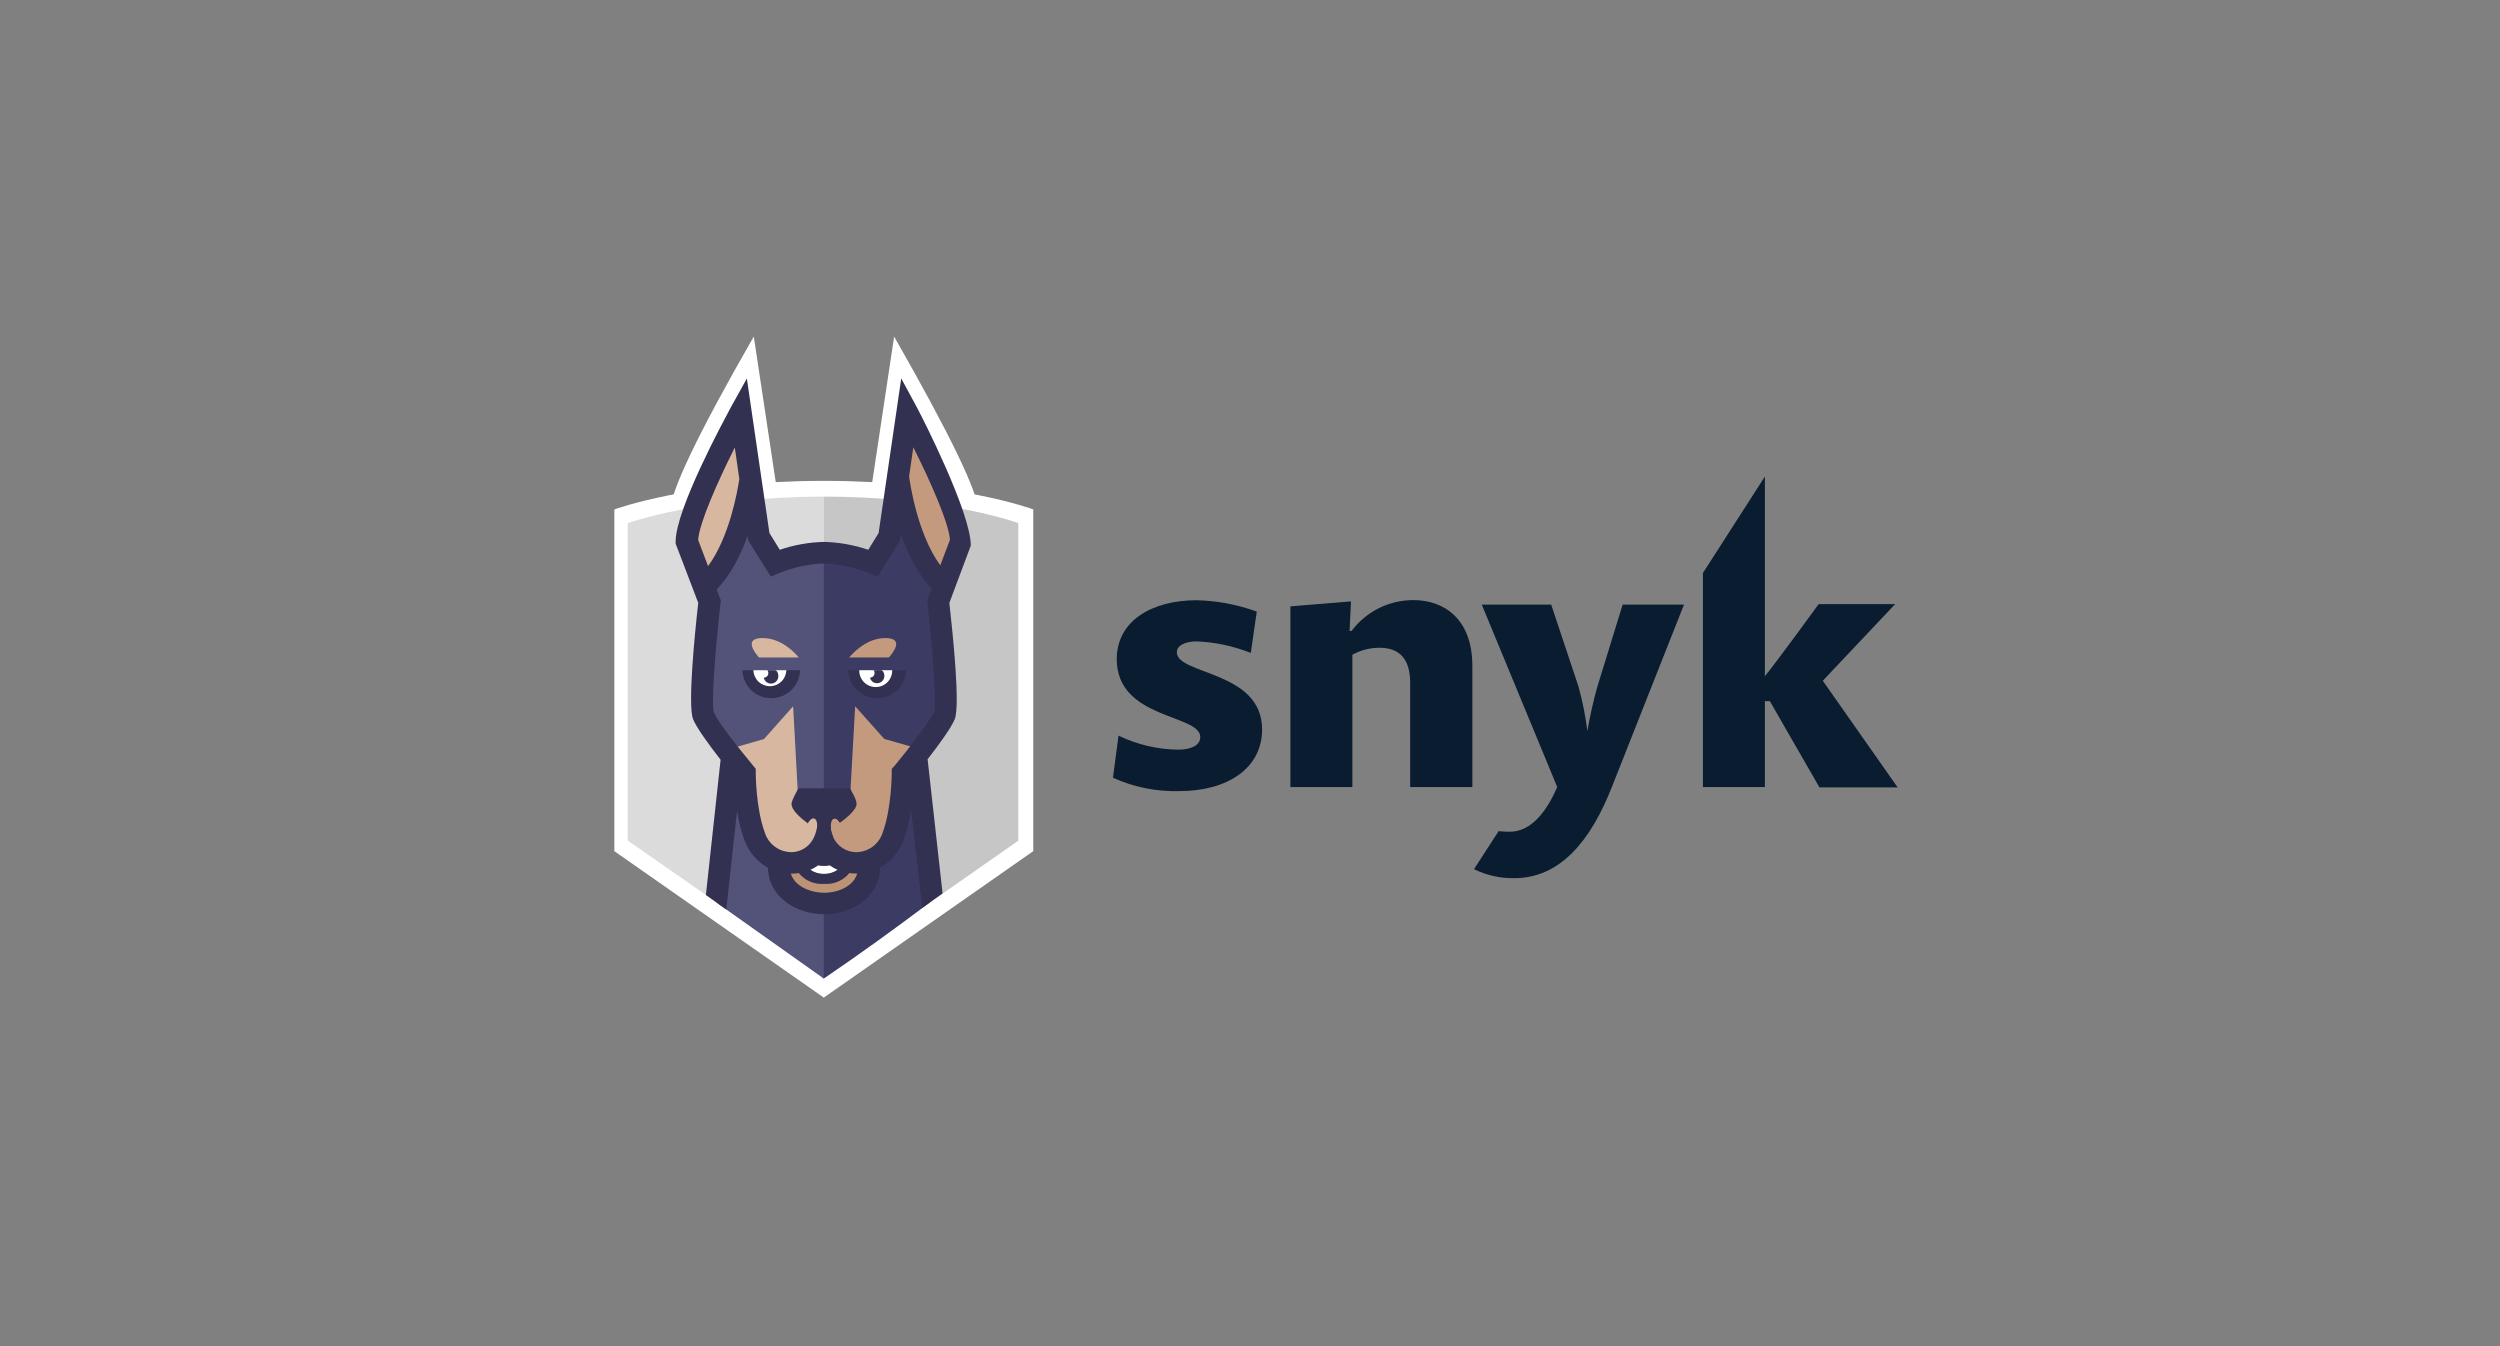 <svg xmlns="http://www.w3.org/2000/svg" width="208" height="112" viewBox="0 0 208 112" fill="none"><rect x="0" y="0" width="208" height="112" fill="#808080" stroke="none"/><path d="M147.251 58.334H146.837V65.483H141.681V47.677L146.837 39.65V56.263C147.86 55.011 151.315 50.262 151.315 50.262H157.678L151.657 56.638L157.885 65.513H151.379L147.251 58.334ZM132.89 57.163L135.005 50.303H140.108L134.125 65.434C132.345 69.984 129.79 73.064 125.981 73.064C124.822 73.084 123.675 72.826 122.636 72.314L124.687 69.151C124.999 69.185 125.313 69.201 125.628 69.2C127.385 69.2 128.706 67.497 129.56 65.476L123.283 50.303H129.059L131.317 57.081C131.661 58.311 131.913 59.565 132.07 60.832C132.278 59.596 132.552 58.371 132.89 57.163ZM117.326 56.811C117.326 54.831 116.445 53.893 114.775 53.893C113.984 53.891 113.206 54.093 112.517 54.478V65.483H107.361V50.449L112.404 50.037L112.283 52.494H112.453C113.048 51.697 113.822 51.051 114.712 50.605C115.603 50.16 116.586 49.928 117.582 49.928C120.216 49.928 122.5 51.556 122.5 55.412V65.483H117.326V56.811ZM92.598 64.707L93.061 61.203C94.606 61.953 96.299 62.352 98.017 62.37C99.146 62.37 99.861 61.995 99.861 61.323C99.861 59.403 92.914 59.864 92.914 54.842C92.914 51.631 95.868 49.939 99.571 49.939C101.276 49.982 102.963 50.301 104.565 50.885L104.065 54.324C102.625 53.751 101.098 53.426 99.549 53.364C98.646 53.364 97.912 53.683 97.912 54.264C97.912 56.162 105.005 55.787 105.005 60.686C105.005 63.945 102.1 65.821 98.119 65.821C96.218 65.873 94.329 65.492 92.598 64.707Z" fill="#091C30"></path><path d="M81.395 42.512H55.764C55.764 40.91 58.081 36.072 62.715 28C62.715 28 63.359 32.257 64.642 40.776H72.469L74.392 28.004C79.064 36.183 81.398 41.02 81.395 42.512Z" fill="white"></path><path d="M68.54 83L51.113 70.817V42.385C51.113 42.385 57.56 40.007 68.563 40.007C79.567 40.007 85.968 42.381 85.968 42.381V70.813L68.54 83Z" fill="white"></path><path d="M68.54 81.29L52.227 69.932V43.525C52.227 43.525 58.327 41.32 68.54 41.32V81.29Z" fill="#DBDBDB"></path><path d="M68.563 41.32H68.54V81.267L84.722 69.943V43.525C84.722 43.525 78.776 41.32 68.563 41.32Z" fill="#C6C6C6"></path><path d="M77.369 75.074L75.995 63.146H68.431V81.316L68.54 81.417C71.483 79.412 74.426 77.297 77.369 75.074Z" fill="#3B3B63"></path><path d="M59.72 75.168L68.54 81.417L68.54 62.786H60.905L59.72 75.168Z" fill="#53537A"></path><path d="M72.319 71.638C72.319 73.686 70.369 74.703 68.582 74.703C66.794 74.703 64.819 73.686 64.819 71.638" fill="#BC9375"></path><path d="M68.559 72.7C67.126 72.7 66.429 71.665 66.429 69.538H67.111C67.111 72.028 68.089 72.028 68.559 72.028C69.03 72.028 70.008 72.028 70.008 69.538H70.693C70.693 71.665 69.997 72.7 68.559 72.7Z" fill="white"></path><path d="M68.54 70.055C68.717 70.584 69.064 71.038 69.528 71.348C69.992 71.657 70.546 71.804 71.103 71.766C71.793 71.776 72.468 71.566 73.029 71.166C73.59 70.767 74.008 70.199 74.223 69.545C75.047 67.332 75.039 64.249 75.039 64.249C75.039 64.249 78.693 59.748 78.693 58.248H68.533L68.54 70.055Z" fill="#C49A7E"></path><path d="M58.245 58.24C58.245 59.999 61.868 64.242 61.868 64.242C61.868 64.242 61.868 67.321 62.681 69.538C62.896 70.192 63.315 70.76 63.877 71.159C64.439 71.559 65.115 71.769 65.805 71.758C66.381 71.784 66.951 71.634 67.44 71.328C67.929 71.023 68.313 70.576 68.54 70.048V58.24H58.245Z" fill="#D8B7A0"></path><path d="M78.257 48.124C75.438 45.288 74.735 39.377 74.735 39.377C74.208 41.252 73.064 46.732 73.064 46.732C71.567 46.285 70.016 46.041 68.454 46.008C68.376 46.008 68.376 53.411 68.454 68.218L70.712 66.601L71.148 58.761L73.572 61.477L76.699 62.374L77.865 61.56C78.203 61.08 78.466 60.553 78.648 59.995C79.085 58.908 78.11 50.509 78.11 50.509C77.764 49.808 78.257 48.124 78.257 48.124Z" fill="#3B3B63"></path><path d="M64.077 46.732C64.077 46.732 62.948 41.237 62.41 39.373C62.41 39.373 61.707 45.288 58.888 48.124C58.888 48.124 59.381 49.804 59.035 50.517C59.035 50.517 58.06 58.908 58.493 60.003C58.674 60.562 58.937 61.09 59.276 61.571L60.442 62.385L63.566 61.488L65.989 58.761L66.414 66.605L68.544 68.176V45.982C67.025 46.001 65.519 46.254 64.077 46.732Z" fill="#53537A"></path><path d="M76.285 33.893C76.752 34.755 80.771 42.655 80.771 45.393L78.987 50.16C79.288 52.85 79.89 58.694 79.435 59.834C79.156 60.539 78.091 61.995 77.177 63.169L78.422 74.335L76.737 75.524L75.803 67.366C75.679 68.219 75.472 69.058 75.186 69.872C74.842 70.86 74.142 71.686 73.222 72.19C73.173 74.71 70.806 76.068 68.578 76.068C66.35 76.068 63.946 74.71 63.893 72.194C62.971 71.689 62.27 70.862 61.925 69.872C61.649 69.09 61.447 68.283 61.323 67.464L60.427 75.674L58.73 74.463L59.953 63.21C59.035 62.029 57.947 60.554 57.665 59.834C57.213 58.709 57.789 52.85 58.094 50.16L56.212 45.228V45.067C56.212 42.329 60.352 34.748 60.803 33.893L62.139 31.492C62.952 37.056 63.359 39.84 63.359 39.846L64.017 44.347L64.879 45.742C66.062 45.338 67.301 45.116 68.552 45.086C69.807 45.117 71.051 45.339 72.24 45.742L73.101 44.347L74.983 31.485L76.285 33.893ZM68.582 74.279C69.568 74.279 70.971 73.84 71.321 72.677H71.212C71.03 72.676 70.847 72.662 70.667 72.636C70.415 72.946 70.092 73.19 69.725 73.348C69.358 73.505 68.958 73.571 68.559 73.54C68.162 73.571 67.764 73.505 67.398 73.349C67.032 73.192 66.71 72.949 66.459 72.64C66.278 72.669 66.094 72.684 65.91 72.685H65.801C66.155 73.84 67.581 74.279 68.582 74.279ZM67.427 72.37C67.76 72.595 68.153 72.716 68.555 72.716C68.958 72.716 69.351 72.595 69.684 72.37C69.453 72.268 69.232 72.142 69.026 71.995C68.871 72.035 68.711 72.051 68.552 72.043C68.391 72.049 68.23 72.032 68.074 71.995C67.872 72.142 67.655 72.268 67.427 72.37ZM74.433 63.709C75.664 62.231 77.47 59.853 77.738 59.185C77.922 58.503 77.595 53.956 77.169 50.134L77.147 49.924L77.523 48.979C76.345 47.745 75.521 46.053 74.96 44.459L74.885 44.958L73.026 47.959L72.277 47.67C71.091 47.2 69.834 46.933 68.559 46.882C67.29 46.931 66.039 47.197 64.86 47.67L64.134 47.974L62.252 44.973L62.196 44.598C61.627 46.177 60.803 47.839 59.629 49.047L59.972 49.947L59.949 50.16C59.516 53.968 59.174 58.514 59.381 59.215C59.588 59.917 61.462 62.246 62.674 63.716L62.877 63.964V64.279C62.877 64.309 62.877 67.231 63.63 69.264C63.779 69.743 64.079 70.161 64.486 70.455C64.893 70.75 65.385 70.906 65.887 70.9C66.268 70.887 66.638 70.77 66.956 70.563C67.275 70.355 67.53 70.064 67.694 69.722C67.987 69.155 68.134 68.221 68.134 66.927H68.887C68.873 67.882 69.032 68.831 69.357 69.729C69.527 70.07 69.787 70.359 70.108 70.565C70.429 70.771 70.8 70.886 71.182 70.9C71.685 70.906 72.176 70.751 72.583 70.457C72.99 70.163 73.29 69.746 73.44 69.268C74.193 67.227 74.193 64.309 74.193 64.279V63.964L74.433 63.709Z" fill="#333152"></path><path d="M74.23 55.761H70.58V55.798C70.605 56.415 70.868 56.998 71.314 57.426C71.761 57.854 72.356 58.093 72.975 58.093C73.595 58.093 74.19 57.854 74.636 57.426C75.083 56.998 75.346 56.415 75.371 55.798V55.761H74.23Z" fill="#333152"></path><path d="M71.491 55.761V55.798C71.491 56.16 71.635 56.508 71.892 56.764C72.149 57.02 72.497 57.163 72.861 57.163C73.224 57.163 73.572 57.02 73.829 56.764C74.086 56.508 74.23 56.16 74.23 55.798L74.23 55.761H71.491Z" fill="white"></path><path d="M72.654 55.761C72.733 55.761 72.778 55.952 72.759 56.068C72.744 56.156 72.697 56.236 72.628 56.293C72.559 56.35 72.472 56.381 72.383 56.38C72.409 56.498 72.472 56.606 72.562 56.688C72.652 56.77 72.766 56.822 72.887 56.837C73.045 56.861 73.205 56.821 73.334 56.727C73.462 56.633 73.548 56.492 73.572 56.335C73.606 56.094 73.489 55.753 73.293 55.753L72.654 55.761Z" fill="#333152"></path><path d="M65.421 55.761H61.77V55.798C61.795 56.415 62.058 56.998 62.505 57.426C62.951 57.854 63.547 58.093 64.166 58.093C64.785 58.093 65.38 57.854 65.827 57.426C66.273 56.998 66.537 56.415 66.561 55.798V55.761H65.421Z" fill="#333152"></path><path d="M62.685 55.761V55.798C62.703 56.147 62.855 56.476 63.11 56.717C63.364 56.958 63.702 57.092 64.053 57.092C64.404 57.092 64.741 56.958 64.996 56.717C65.25 56.476 65.402 56.147 65.421 55.798V55.761H62.685Z" fill="white"></path><path d="M64.472 55.761H63.814C63.897 55.761 63.938 55.952 63.923 56.068C63.908 56.156 63.861 56.236 63.793 56.293C63.724 56.35 63.636 56.381 63.547 56.38C63.573 56.522 63.65 56.651 63.763 56.742C63.876 56.833 64.018 56.881 64.163 56.877C64.309 56.872 64.448 56.817 64.555 56.719C64.663 56.622 64.733 56.49 64.751 56.346C64.789 56.106 64.672 55.761 64.472 55.761Z" fill="#333152"></path><path d="M73.952 54.699C74.106 54.534 75.408 53.086 73.666 53.086C72.097 53.086 70.964 54.332 70.655 54.699H73.952Z" fill="#C49A7E"></path><path d="M66.448 54.699C66.151 54.324 65.018 53.086 63.438 53.086C61.699 53.086 63.001 54.534 63.152 54.699H66.448Z" fill="#D8B7A0"></path><path d="M58.086 44.92C58.188 43.499 59.697 40.097 61.135 37.231L61.511 39.857C61.364 40.832 60.702 44.677 58.91 47.1L58.086 44.92Z" fill="#D8B7A0"></path><path d="M75.638 39.632L75.988 37.216C77.425 40.082 78.934 43.484 79.036 44.906L78.231 47.036C76.296 44.38 75.687 40.044 75.638 39.632Z" fill="#C49A7E"></path><path d="M67.22 68.514C66.546 68.011 65.854 67.389 65.854 66.89C65.854 66.571 66.429 65.588 66.429 65.588H70.708C70.708 65.588 71.269 66.458 71.269 66.89C71.269 67.321 70.573 67.959 69.873 68.461C69.635 68.06 69.335 67.993 69.195 68.308C69.122 68.514 69.103 68.737 69.143 68.953C68.766 69.193 68.488 69.328 68.488 69.328C68.488 69.328 68.273 69.208 67.965 69.009C68.019 68.77 68.006 68.521 67.927 68.289C67.784 67.966 67.479 68.045 67.238 68.458L67.22 68.514Z" fill="#333152"></path></svg>